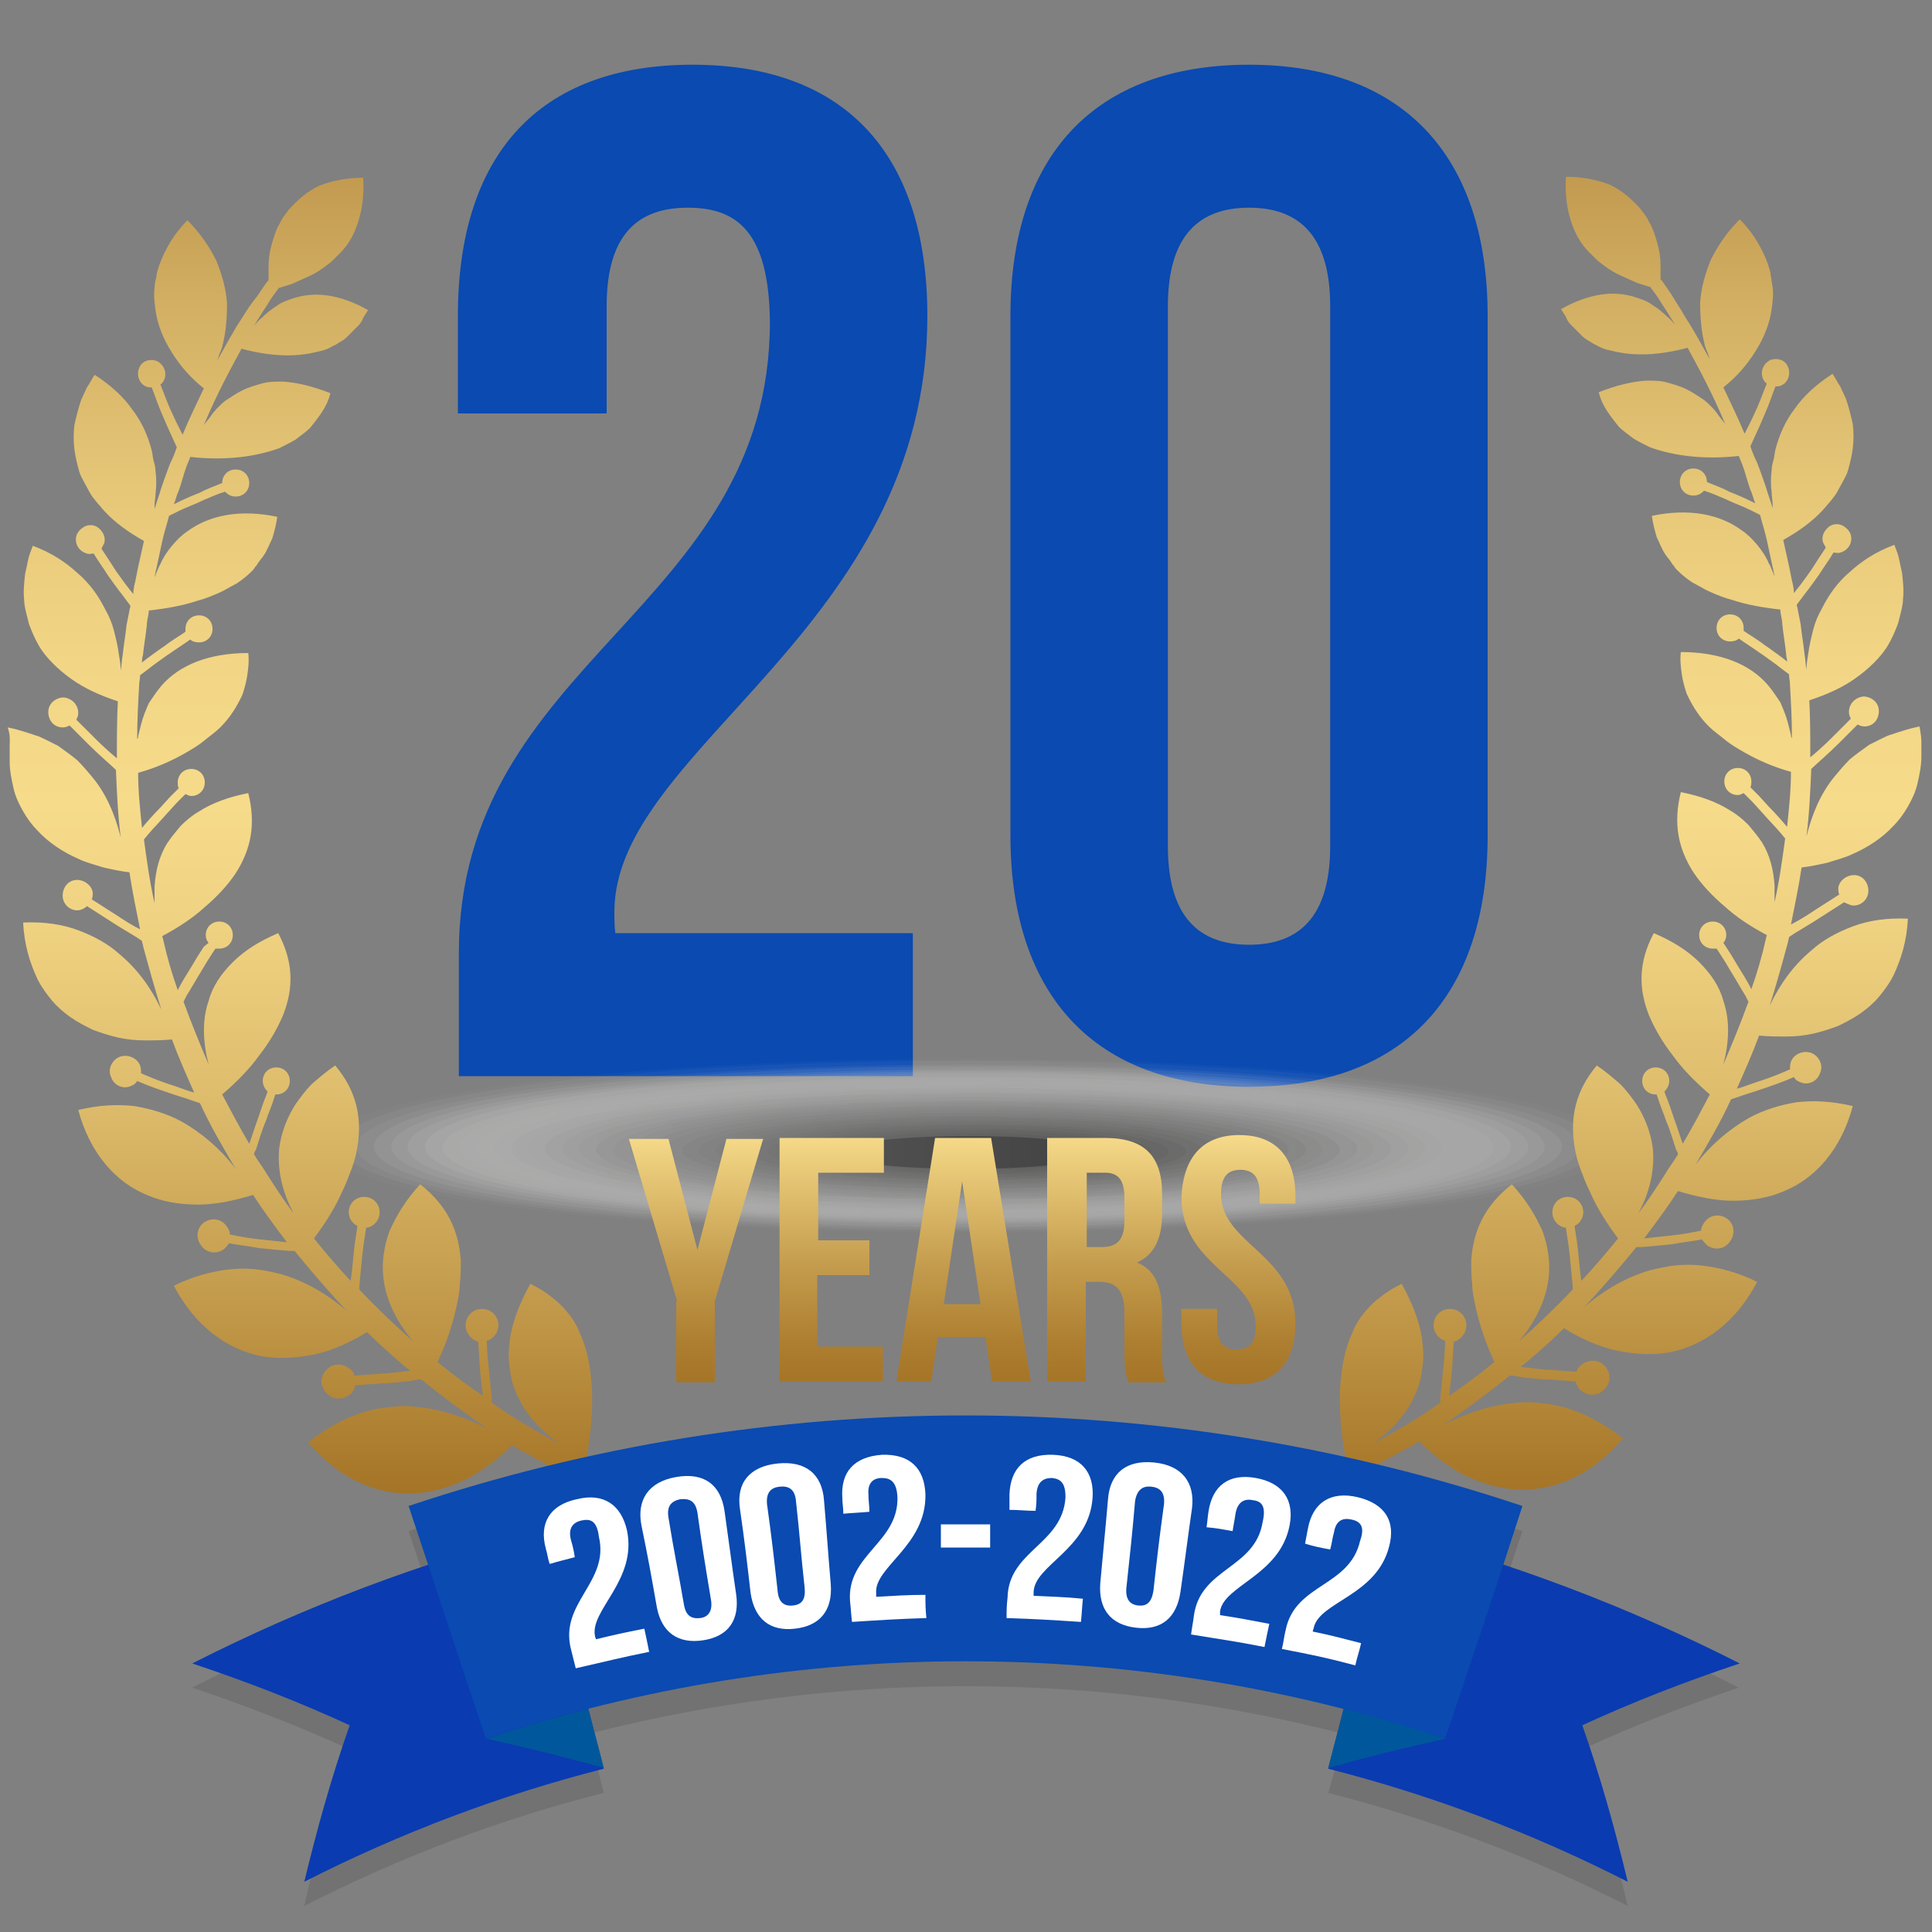 <?xml version="1.0" encoding="utf-8"?>
<!-- Generator: Adobe Illustrator 24.0.2, SVG Export Plug-In . SVG Version: 6.00 Build 0)  -->
<svg version="1.1" id="Layer_1" xmlns="http://www.w3.org/2000/svg" xmlns:xlink="http://www.w3.org/1999/xlink" x="0px" y="0px"
	 viewBox="0 0 200 200" style="enable-background:new 0 0 200 200;" xml:space="preserve">
<rect x="0" y="0" width="200" height="200" fill="#808080" stroke="none"/>
<style type="text/css">
	.st0{fill:#0A4AB1;}
	.st1{opacity:0.6;}
	.st2{opacity:0;fill:#FFFFFF;}
	.st3{opacity:3.225806e-02;fill:url(#SVGID_1_);}
	.st4{opacity:6.451613e-02;fill:url(#SVGID_2_);}
	.st5{opacity:9.677419e-02;fill:url(#SVGID_3_);}
	.st6{opacity:0.129;fill:url(#SVGID_4_);}
	.st7{opacity:0.161;fill:url(#SVGID_5_);}
	.st8{opacity:0.194;fill:url(#SVGID_6_);}
	.st9{opacity:0.226;fill:url(#SVGID_7_);}
	.st10{opacity:0.258;fill:url(#SVGID_8_);}
	.st11{opacity:0.29;fill:url(#SVGID_9_);}
	.st12{opacity:0.323;fill:url(#SVGID_10_);}
	.st13{opacity:0.355;fill:url(#SVGID_11_);}
	.st14{opacity:0.387;fill:url(#SVGID_12_);}
	.st15{opacity:0.419;fill:url(#SVGID_13_);}
	.st16{opacity:0.452;fill:url(#SVGID_14_);}
	.st17{opacity:0.484;fill:url(#SVGID_15_);}
	.st18{opacity:0.516;fill:url(#SVGID_16_);}
	.st19{opacity:0.548;fill:url(#SVGID_17_);}
	.st20{opacity:0.581;fill:url(#SVGID_18_);}
	.st21{opacity:0.613;fill:url(#SVGID_19_);}
	.st22{opacity:0.645;fill:url(#SVGID_20_);}
	.st23{opacity:0.677;fill:url(#SVGID_21_);}
	.st24{opacity:0.71;fill:url(#SVGID_22_);}
	.st25{opacity:0.742;fill:url(#SVGID_23_);}
	.st26{opacity:0.774;fill:url(#SVGID_24_);}
	.st27{opacity:0.806;fill:url(#SVGID_25_);}
	.st28{opacity:0.839;fill:url(#SVGID_26_);}
	.st29{opacity:0.871;fill:url(#SVGID_27_);}
	.st30{opacity:0.903;fill:url(#SVGID_28_);}
	.st31{opacity:0.935;fill:url(#SVGID_29_);}
	.st32{opacity:0.968;fill:url(#SVGID_30_);}
	.st33{fill:url(#SVGID_31_);}
	.st34{fill:url(#SVGID_32_);}
	.st35{fill:url(#SVGID_33_);}
	.st36{fill:url(#SVGID_34_);}
	.st37{opacity:0.16;fill:#282828;}
	.st38{fill:#0A3BB1;}
	.st39{fill:#01579B;}
	.st40{fill:#FFFFFF;}
</style>
<g>
	<path class="st0" d="M71.2,21.5c-5.2,0-8.4,2.8-8.4,10.2v11.1H47.4V32.7c0-16.6,8.3-26,24.3-26c16,0,24.3,9.5,24.3,26
		c0,32.5-32.4,44.7-32.4,61.7c0,0.7,0,1.5,0.1,2.2h30.8v14.8h-47V98.7c0-30.5,32.2-35.5,32.2-65.4C79.6,24,76.3,21.5,71.2,21.5z"/>
	<path class="st0" d="M104.6,32.7c0-16.6,8.7-26,24.7-26s24.7,9.5,24.7,26v53.8c0,16.6-8.7,26-24.7,26s-24.7-9.5-24.7-26V32.7z
		 M120.9,87.6c0,7.4,3.3,10.2,8.4,10.2s8.4-2.8,8.4-10.2V31.7c0-7.4-3.3-10.2-8.4-10.2s-8.4,2.8-8.4,10.2V87.6z"/>
</g>
<g class="st1">
	<ellipse class="st2" cx="100.2" cy="118.6" rx="68.6" ry="9.3"/>
	<linearGradient id="SVGID_1_" gradientUnits="userSpaceOnUse" x1="33.358" y1="118.622" x2="166.98" y2="118.622">
		<stop  offset="0" style="stop-color:#FAFAFA"/>
		<stop  offset="1" style="stop-color:#F9F9F9"/>
	</linearGradient>
	<ellipse class="st3" cx="100.2" cy="118.6" rx="66.8" ry="9"/>
	<linearGradient id="SVGID_2_" gradientUnits="userSpaceOnUse" x1="35.128" y1="118.643" x2="165.211" y2="118.643">
		<stop  offset="0" style="stop-color:#F4F4F4"/>
		<stop  offset="1" style="stop-color:#F2F2F2"/>
	</linearGradient>
	<ellipse class="st4" cx="100.2" cy="118.6" rx="65" ry="8.8"/>
	<linearGradient id="SVGID_3_" gradientUnits="userSpaceOnUse" x1="36.898" y1="118.664" x2="163.441" y2="118.664">
		<stop  offset="0" style="stop-color:#EFEFEF"/>
		<stop  offset="1" style="stop-color:#ECECEC"/>
	</linearGradient>
	<ellipse class="st5" cx="100.2" cy="118.7" rx="63.3" ry="8.5"/>
	<linearGradient id="SVGID_4_" gradientUnits="userSpaceOnUse" x1="38.667" y1="118.686" x2="161.672" y2="118.686">
		<stop  offset="0" style="stop-color:#E9E9E9"/>
		<stop  offset="1" style="stop-color:#E6E6E6"/>
	</linearGradient>
	<ellipse class="st6" cx="100.2" cy="118.7" rx="61.5" ry="8.3"/>
	<linearGradient id="SVGID_5_" gradientUnits="userSpaceOnUse" x1="40.437" y1="118.707" x2="159.902" y2="118.707">
		<stop  offset="0" style="stop-color:#E4E4E4"/>
		<stop  offset="1" style="stop-color:#E0E0DF"/>
	</linearGradient>
	<ellipse class="st7" cx="100.2" cy="118.7" rx="59.7" ry="8"/>
	<linearGradient id="SVGID_6_" gradientUnits="userSpaceOnUse" x1="42.206" y1="118.729" x2="158.132" y2="118.729">
		<stop  offset="0" style="stop-color:#DFDEDE"/>
		<stop  offset="1" style="stop-color:#D9D9D9"/>
	</linearGradient>
	<ellipse class="st8" cx="100.2" cy="118.7" rx="58" ry="7.8"/>
	<linearGradient id="SVGID_7_" gradientUnits="userSpaceOnUse" x1="43.976" y1="118.75" x2="156.363" y2="118.75">
		<stop  offset="0" style="stop-color:#D9D9D9"/>
		<stop  offset="1" style="stop-color:#D3D3D3"/>
	</linearGradient>
	<ellipse class="st9" cx="100.2" cy="118.7" rx="56.2" ry="7.6"/>
	<linearGradient id="SVGID_8_" gradientUnits="userSpaceOnUse" x1="45.746" y1="118.771" x2="154.593" y2="118.771">
		<stop  offset="0" style="stop-color:#D4D4D3"/>
		<stop  offset="1" style="stop-color:#CDCDCC"/>
	</linearGradient>
	<ellipse class="st10" cx="100.2" cy="118.8" rx="54.4" ry="7.3"/>
	<linearGradient id="SVGID_9_" gradientUnits="userSpaceOnUse" x1="47.515" y1="118.793" x2="152.823" y2="118.793">
		<stop  offset="0" style="stop-color:#CECECE"/>
		<stop  offset="1" style="stop-color:#C6C6C6"/>
	</linearGradient>
	<ellipse class="st11" cx="100.2" cy="118.8" rx="52.7" ry="7.1"/>
	<linearGradient id="SVGID_10_" gradientUnits="userSpaceOnUse" x1="49.285" y1="118.814" x2="151.054" y2="118.814">
		<stop  offset="0" style="stop-color:#C9C9C9"/>
		<stop  offset="1" style="stop-color:#C0C0C0"/>
	</linearGradient>
	<ellipse class="st12" cx="100.2" cy="118.8" rx="50.9" ry="6.8"/>
	<linearGradient id="SVGID_11_" gradientUnits="userSpaceOnUse" x1="51.054" y1="118.835" x2="149.284" y2="118.835">
		<stop  offset="0" style="stop-color:#C4C3C3"/>
		<stop  offset="1" style="stop-color:#BABABA"/>
	</linearGradient>
	<ellipse class="st13" cx="100.2" cy="118.8" rx="49.1" ry="6.6"/>
	<linearGradient id="SVGID_12_" gradientUnits="userSpaceOnUse" x1="52.824" y1="118.857" x2="147.515" y2="118.857">
		<stop  offset="0" style="stop-color:#BEBEBE"/>
		<stop  offset="1" style="stop-color:#B4B4B3"/>
	</linearGradient>
	<ellipse class="st14" cx="100.2" cy="118.9" rx="47.3" ry="6.3"/>
	<linearGradient id="SVGID_13_" gradientUnits="userSpaceOnUse" x1="54.594" y1="118.878" x2="145.745" y2="118.878">
		<stop  offset="0" style="stop-color:#B9B9B8"/>
		<stop  offset="1" style="stop-color:#ADADAD"/>
	</linearGradient>
	<ellipse class="st15" cx="100.2" cy="118.9" rx="45.6" ry="6.1"/>
	<linearGradient id="SVGID_14_" gradientUnits="userSpaceOnUse" x1="56.363" y1="118.9" x2="143.976" y2="118.9">
		<stop  offset="0" style="stop-color:#B3B3B3"/>
		<stop  offset="1" style="stop-color:#A7A7A7"/>
	</linearGradient>
	<ellipse class="st16" cx="100.2" cy="118.9" rx="43.8" ry="5.8"/>
	<linearGradient id="SVGID_15_" gradientUnits="userSpaceOnUse" x1="58.133" y1="118.921" x2="142.206" y2="118.921">
		<stop  offset="0" style="stop-color:#AEAEAD"/>
		<stop  offset="1" style="stop-color:#A1A1A0"/>
	</linearGradient>
	<ellipse class="st17" cx="100.2" cy="118.9" rx="42" ry="5.6"/>
	<linearGradient id="SVGID_16_" gradientUnits="userSpaceOnUse" x1="59.903" y1="118.942" x2="140.436" y2="118.942">
		<stop  offset="0" style="stop-color:#A8A8A8"/>
		<stop  offset="1" style="stop-color:#9B9A9A"/>
	</linearGradient>
	<ellipse class="st18" cx="100.2" cy="118.9" rx="40.3" ry="5.3"/>
	<linearGradient id="SVGID_17_" gradientUnits="userSpaceOnUse" x1="61.672" y1="118.964" x2="138.667" y2="118.964">
		<stop  offset="0" style="stop-color:#A3A3A3"/>
		<stop  offset="1" style="stop-color:#949494"/>
	</linearGradient>
	<ellipse class="st19" cx="100.2" cy="119" rx="38.5" ry="5.1"/>
	<linearGradient id="SVGID_18_" gradientUnits="userSpaceOnUse" x1="63.442" y1="118.985" x2="136.897" y2="118.985">
		<stop  offset="0" style="stop-color:#9E9D9D"/>
		<stop  offset="1" style="stop-color:#8E8E8D"/>
	</linearGradient>
	<ellipse class="st20" cx="100.2" cy="119" rx="36.7" ry="4.9"/>
	<linearGradient id="SVGID_19_" gradientUnits="userSpaceOnUse" x1="65.211" y1="119.007" x2="135.127" y2="119.007">
		<stop  offset="0" style="stop-color:#989898"/>
		<stop  offset="1" style="stop-color:#888887"/>
	</linearGradient>
	<ellipse class="st21" cx="100.2" cy="119" rx="35" ry="4.6"/>
	<linearGradient id="SVGID_20_" gradientUnits="userSpaceOnUse" x1="66.981" y1="119.028" x2="133.358" y2="119.028">
		<stop  offset="0" style="stop-color:#939392"/>
		<stop  offset="1" style="stop-color:#818181"/>
	</linearGradient>
	<ellipse class="st22" cx="100.2" cy="119" rx="33.2" ry="4.4"/>
	<linearGradient id="SVGID_21_" gradientUnits="userSpaceOnUse" x1="68.751" y1="119.049" x2="131.588" y2="119.049">
		<stop  offset="0" style="stop-color:#8D8D8D"/>
		<stop  offset="1" style="stop-color:#7B7B7A"/>
	</linearGradient>
	<ellipse class="st23" cx="100.2" cy="119" rx="31.4" ry="4.1"/>
	<linearGradient id="SVGID_22_" gradientUnits="userSpaceOnUse" x1="70.52" y1="119.071" x2="129.819" y2="119.071">
		<stop  offset="0" style="stop-color:#888887"/>
		<stop  offset="1" style="stop-color:#757574"/>
	</linearGradient>
	<ellipse class="st24" cx="100.2" cy="119.1" rx="29.6" ry="3.9"/>
	<linearGradient id="SVGID_23_" gradientUnits="userSpaceOnUse" x1="72.29" y1="119.092" x2="128.049" y2="119.092">
		<stop  offset="0" style="stop-color:#838282"/>
		<stop  offset="1" style="stop-color:#6F6E6E"/>
	</linearGradient>
	<ellipse class="st25" cx="100.2" cy="119.1" rx="27.9" ry="3.6"/>
	<linearGradient id="SVGID_24_" gradientUnits="userSpaceOnUse" x1="74.059" y1="119.114" x2="126.279" y2="119.114">
		<stop  offset="0" style="stop-color:#7D7D7C"/>
		<stop  offset="1" style="stop-color:#686867"/>
	</linearGradient>
	<ellipse class="st26" cx="100.2" cy="119.1" rx="26.1" ry="3.4"/>
	<linearGradient id="SVGID_25_" gradientUnits="userSpaceOnUse" x1="75.829" y1="119.135" x2="124.51" y2="119.135">
		<stop  offset="0" style="stop-color:#787877"/>
		<stop  offset="1" style="stop-color:#626261"/>
	</linearGradient>
	<ellipse class="st27" cx="100.2" cy="119.1" rx="24.3" ry="3.1"/>
	<linearGradient id="SVGID_26_" gradientUnits="userSpaceOnUse" x1="77.599" y1="119.156" x2="122.74" y2="119.156">
		<stop  offset="0" style="stop-color:#727272"/>
		<stop  offset="1" style="stop-color:#5C5C5B"/>
	</linearGradient>
	<ellipse class="st28" cx="100.2" cy="119.2" rx="22.6" ry="2.9"/>
	<linearGradient id="SVGID_27_" gradientUnits="userSpaceOnUse" x1="79.368" y1="119.178" x2="120.971" y2="119.178">
		<stop  offset="0" style="stop-color:#6D6D6C"/>
		<stop  offset="1" style="stop-color:#555554"/>
	</linearGradient>
	<ellipse class="st29" cx="100.2" cy="119.2" rx="20.8" ry="2.7"/>
	<linearGradient id="SVGID_28_" gradientUnits="userSpaceOnUse" x1="81.138" y1="119.199" x2="119.201" y2="119.199">
		<stop  offset="0" style="stop-color:#686767"/>
		<stop  offset="1" style="stop-color:#4F4F4E"/>
	</linearGradient>
	<ellipse class="st30" cx="100.2" cy="119.2" rx="19" ry="2.4"/>
	<linearGradient id="SVGID_29_" gradientUnits="userSpaceOnUse" x1="82.907" y1="119.221" x2="117.431" y2="119.221">
		<stop  offset="0" style="stop-color:#626261"/>
		<stop  offset="1" style="stop-color:#494948"/>
	</linearGradient>
	<ellipse class="st31" cx="100.2" cy="119.2" rx="17.3" ry="2.2"/>
	<linearGradient id="SVGID_30_" gradientUnits="userSpaceOnUse" x1="84.677" y1="119.242" x2="115.662" y2="119.242">
		<stop  offset="0" style="stop-color:#5D5C5C"/>
		<stop  offset="1" style="stop-color:#434242"/>
	</linearGradient>
	<path class="st32" d="M115.7,119.2c0,1.1-6.9,1.9-15.5,1.9c-8.6,0-15.5-0.9-15.5-1.9c0-1.1,6.9-1.9,15.5-1.9
		C108.7,117.3,115.7,118.2,115.7,119.2z"/>
	<linearGradient id="SVGID_31_" gradientUnits="userSpaceOnUse" x1="86.447" y1="119.263" x2="113.892" y2="119.263">
		<stop  offset="0" style="stop-color:#333333"/>
		<stop  offset="1" style="stop-color:#1A1A1A"/>
	</linearGradient>
	<path class="st33" d="M113.9,119.3c0,0.9-6.1,1.7-13.7,1.7c-7.6,0-13.7-0.7-13.7-1.7c0-0.9,6.1-1.7,13.7-1.7
		C107.7,117.6,113.9,118.3,113.9,119.3z"/>
</g>
<g>
	<linearGradient id="SVGID_32_" gradientUnits="userSpaceOnUse" x1="31.946" y1="154.598" x2="31.946" y2="18.26">
		<stop  offset="0" style="stop-color:#A57426"/>
		<stop  offset="0.142" style="stop-color:#C2994A"/>
		<stop  offset="0.304" style="stop-color:#DEBD6D"/>
		<stop  offset="0.437" style="stop-color:#F0D382"/>
		<stop  offset="0.522" style="stop-color:#F6DB8A"/>
		<stop  offset="0.63" style="stop-color:#F2D685"/>
		<stop  offset="0.762" style="stop-color:#E6C778"/>
		<stop  offset="0.904" style="stop-color:#D2AF62"/>
		<stop  offset="1" style="stop-color:#C29A50"/>
	</linearGradient>
	<path class="st34" d="M60.7,150.9c0.4-2.1,0.6-4.1,0.6-5.9c0-1.9-0.2-3.6-0.6-5.1c-0.2-0.8-0.5-1.5-0.8-2.2
		c-0.3-0.7-0.7-1.3-1.2-1.9c-0.5-0.6-1-1.1-1.7-1.6c-0.6-0.5-1.3-0.9-2.1-1.3c-1.1,2-1.8,3.8-2.1,5.6c-0.1,0.9-0.2,1.8-0.1,2.6
		c0.1,0.8,0.2,1.7,0.5,2.5c0.8,2.3,2.4,4.2,4.6,5.8c-0.6-0.3-1.3-0.7-2-1.1c-1.4-0.8-3.1-1.8-4.9-3.1l0-0.3l0-0.3
		c-0.1-0.8-0.2-1.9-0.3-2.9c-0.1-0.9-0.2-2-0.2-2.9c0.7-0.2,1.2-0.9,1.2-1.6c0-1-0.8-1.7-1.7-1.7c-1,0-1.7,0.8-1.7,1.7
		c0,0.8,0.6,1.5,1.3,1.7c0.1,0.9,0.1,2,0.2,3c0.1,0.9,0.2,1.9,0.3,2.6c-1.5-1-3.1-2.2-4.7-3.5c0.4-0.9,0.8-1.8,1.1-2.7
		c0.3-0.9,0.6-1.9,0.8-2.8c0.2-0.9,0.4-1.8,0.4-2.6c0.1-0.8,0.1-1.7,0.1-2.4c-0.2-3.1-1.4-5.7-4.2-7.9c-1.5,1.6-2.5,3.3-3.2,4.9
		c-0.3,0.8-0.5,1.7-0.6,2.5c-0.1,0.8-0.1,1.6,0,2.4c0.3,2.3,1.4,4.5,3.1,6.5c0,0-0.1-0.1-0.1-0.1c-1.8-1.6-3.7-3.4-5.5-5.3l0-0.4
		c0.1-0.9,0.2-2.2,0.3-3.1c0.1-1.1,0.3-2.1,0.4-2.9c0.8-0.1,1.4-0.8,1.4-1.6c0-0.9-0.7-1.6-1.6-1.6c-0.9,0-1.6,0.7-1.6,1.6
		c0,0.6,0.4,1.2,0.9,1.4c-0.1,0.8-0.3,1.8-0.4,3c-0.1,1.1-0.2,2-0.3,2.7c-1.3-1.4-2.6-2.9-3.8-4.4c1.2-1.6,2.2-3.2,2.9-4.8
		c0.4-0.8,0.7-1.6,1-2.4c0.3-0.8,0.5-1.6,0.6-2.3c0.5-3-0.1-5.8-2.3-8.4c-0.9,0.6-1.7,1.3-2.4,1.9c-0.7,0.7-1.2,1.4-1.7,2.1
		c-0.9,1.4-1.5,3-1.7,4.6c-0.2,2.2,0.3,4.5,1.5,6.7c-1-1.3-1.9-2.7-2.8-4.1c-0.4-0.7-0.9-1.3-1.3-2c0-0.2,0.1-0.3,0.2-0.5
		c0.3-0.9,0.6-2,1-2.9c0.3-0.9,0.7-1.8,0.9-2.5l0.1-0.3c0,0,0,0,0.1,0c0.8,0,1.4-0.6,1.4-1.4s-0.6-1.4-1.4-1.4
		c-0.8,0-1.4,0.6-1.4,1.4c0,0.4,0.2,0.8,0.5,1.1l-0.1,0.3c-0.3,0.7-0.6,1.6-0.9,2.5c-0.3,0.8-0.6,1.8-0.9,2.6
		c-1-1.7-1.9-3.4-2.8-5.1c1.5-1.3,2.8-2.6,3.8-4c1.1-1.4,1.9-2.8,2.5-4.2c1.1-2.8,1.1-5.5-0.5-8.5c-1.9,0.8-3.5,1.8-4.7,3
		c-1.2,1.2-2.1,2.5-2.5,4c-0.7,2-0.6,4.3,0,6.6c-0.9-2.1-1.8-4.3-2.6-6.5c0.1-0.2,0.2-0.4,0.3-0.6c0.5-0.8,1-1.7,1.5-2.5
		c0.4-0.7,0.9-1.5,1.3-2.1l0.2-0.3c0.1,0,0.2,0,0.4,0c0.8,0,1.4-0.6,1.4-1.4s-0.6-1.4-1.4-1.4c-0.8,0-1.4,0.6-1.4,1.4
		c0,0.3,0.1,0.6,0.3,0.8L21.1,98c-0.4,0.6-0.9,1.4-1.3,2.1c-0.5,0.8-1,1.6-1.4,2.4c-0.6-1.7-1.1-3.4-1.5-5.2c0-0.1-0.1-0.3-0.1-0.4
		c1.7-0.9,3.2-1.9,4.4-3c1.3-1.1,2.4-2.3,3.2-3.5c1.6-2.5,2.1-5.1,1.3-8.3c-2,0.4-3.7,1-5.1,1.9c-0.7,0.4-1.3,0.9-1.9,1.5
		c-0.5,0.6-1,1.2-1.4,1.8c-0.8,1.3-1.2,2.8-1.3,4.5c0,0.6,0,1.1,0,1.7c-0.5-2.2-0.8-4.4-1.1-6.6l0.5-0.6c0.5-0.6,1.3-1.4,1.9-2.1
		l1-1.1c0.3-0.3,0.6-0.6,0.8-0.8l0.1-0.1c0.2,0.1,0.4,0.2,0.6,0.2c0.8,0,1.4-0.6,1.4-1.4s-0.6-1.4-1.4-1.4c-0.8,0-1.4,0.6-1.4,1.4
		c0,0.2,0,0.4,0.1,0.6l-0.1,0.1c-0.2,0.2-0.5,0.5-0.8,0.8l-1,1.1c-0.7,0.7-1.4,1.5-1.9,2.1c-0.2-1.9-0.4-3.8-0.4-5.7
		c1.8-0.5,3.4-1.2,4.8-2c0.7-0.4,1.4-0.8,2-1.3c0.6-0.5,1.2-0.9,1.7-1.4c1-1,1.7-2.1,2.3-3.4c0.2-0.6,0.4-1.3,0.5-2
		c0.1-0.7,0.2-1.5,0.1-2.3c-4,0-7.1,1.2-9,3.4c-0.5,0.6-0.9,1.2-1.3,1.8c-0.3,0.7-0.6,1.4-0.8,2.2c-0.1,0.4-0.2,0.8-0.3,1.2
		c0,0.1,0,0.2-0.1,0.3c0-1.9,0.1-3.7,0.2-5.5c0-0.4,0.1-0.7,0.1-1.1l0.8-0.6c0.5-0.4,1.2-0.9,1.9-1.4l0.3-0.2c0.7-0.5,1.5-1,2.2-1.5
		c0.2,0.2,0.5,0.3,0.9,0.3c0.8,0,1.4-0.6,1.4-1.4c0-0.8-0.6-1.4-1.4-1.4c-0.8,0-1.4,0.6-1.4,1.4c0,0.1,0,0.2,0,0.3
		c-0.4,0.3-1.3,0.8-2.2,1.5l-0.3,0.2c-0.7,0.5-1.4,1-1.9,1.4l-0.1,0.1c0-0.3,0-0.5,0.1-0.8c0.1-1,0.3-2.1,0.4-3.1
		c0-0.5,0.2-1,0.2-1.5c0,0,0,0,0,0c1.8-0.2,3.5-0.5,5-1c0.8-0.2,1.5-0.5,2.2-0.8c0.7-0.3,1.3-0.7,1.9-1c0.6-0.4,1.1-0.8,1.6-1.3
		c0.1-0.1,0.2-0.2,0.3-0.4c0.1-0.1,0.2-0.2,0.3-0.4c0.2-0.3,0.4-0.5,0.6-0.8c0.4-0.6,0.6-1.2,0.9-1.8c0.2-0.7,0.4-1.4,0.5-2.2
		c-3.8-0.8-7-0.2-9.3,1.5c-0.6,0.4-1.1,0.9-1.6,1.5c-0.5,0.6-0.9,1.2-1.2,1.9c-0.2,0.3-0.3,0.7-0.5,1.1c0,0.1,0,0.1-0.1,0.2
		c0.1-0.3,0.1-0.6,0.2-0.9c0.2-0.9,0.4-1.9,0.6-2.8c0.2-0.9,0.5-1.8,0.7-2.6l1-0.5c0.8-0.4,1.7-0.7,2.5-1.1c0.7-0.3,1.6-0.7,2.3-0.9
		c0.3,0.3,0.6,0.5,1.1,0.5c0.8,0,1.4-0.6,1.4-1.4c0-0.8-0.6-1.4-1.4-1.4c-0.8,0-1.4,0.6-1.4,1.4c0,0,0,0,0,0c-0.7,0.3-1.6,0.6-2.3,1
		c-0.8,0.3-1.7,0.7-2.5,1.1l-0.2,0.1c0.2-0.5,0.3-1,0.5-1.4c0.3-0.8,0.5-1.7,0.8-2.5c0.1-0.3,0.3-0.7,0.4-1c3.6,0.4,6.7,0,9.2-0.9
		c0.6-0.3,1.2-0.6,1.7-0.9c0.5-0.4,1.1-0.8,1.5-1.2c0.4-0.5,0.8-1,1.2-1.6c0.4-0.6,0.7-1.2,0.9-2c-1.8-0.7-3.4-1.1-4.9-1.2
		c-0.8,0-1.5,0-2.2,0.2c-0.7,0.2-1.4,0.4-2,0.7c-0.6,0.3-1.2,0.7-1.8,1.1c-0.6,0.5-1.1,1-1.5,1.6c-0.2,0.3-0.5,0.6-0.7,0.9
		c1.3-3.1,2.7-5.7,3.9-7.9c3,0.8,5.6,0.9,7.9,0.3c0.6-0.1,1.1-0.3,1.6-0.6c0.3-0.1,0.5-0.3,0.7-0.4c0.2-0.1,0.5-0.3,0.7-0.5
		c0.4-0.4,0.8-0.8,1.2-1.2c0.2-0.2,0.4-0.5,0.5-0.8c0.2-0.3,0.3-0.5,0.5-0.8c-1.4-0.8-2.8-1.3-4.1-1.5c-1.3-0.2-2.5-0.1-3.7,0.3
		c-0.6,0.2-1.2,0.4-1.7,0.8c-0.5,0.3-1,0.7-1.5,1.2c-0.3,0.2-0.5,0.5-0.8,0.8c0.5-0.8,1-1.6,1.4-2.2c0.4-0.7,0.8-1.2,1.1-1.6
		c0,0,0-0.1,0.1-0.1c0.4-0.1,0.9-0.3,1.3-0.4c0.7-0.3,1.3-0.6,2-0.9c0.6-0.3,1.2-0.7,1.7-1.1c0.3-0.2,0.5-0.4,0.7-0.6
		c0.1-0.1,0.2-0.2,0.3-0.3c0.1-0.1,0.2-0.2,0.3-0.3c0.9-0.9,1.5-2,1.9-3.3c0.4-1.3,0.6-2.7,0.5-4.5c-1.7,0-3.2,0.3-4.5,0.8
		c-1.3,0.6-2.3,1.5-3.2,2.5c-0.1,0.1-0.2,0.3-0.3,0.4c-0.1,0.1-0.2,0.3-0.3,0.4c-0.2,0.3-0.3,0.6-0.5,0.9c-0.3,0.6-0.5,1.3-0.7,2
		c-0.2,0.7-0.3,1.5-0.3,2.2c0,0.4,0,0.9,0,1.4c0,0,0,0.1-0.1,0.1c-0.3,0.4-0.7,1-1.1,1.6C26,31.4,25.5,32.2,25,33
		c-0.8,1.2-1.6,2.7-2.5,4.3c0-0.1,0.1-0.2,0.1-0.3c0.1-0.4,0.3-0.7,0.4-1.1c0.4-1.5,0.5-3,0.5-4.5c-0.1-1.5-0.5-2.9-1.1-4.4
		c-0.7-1.4-1.6-2.8-3-4.2c-1.4,1.4-2.3,3-2.9,4.6c-0.1,0.4-0.3,0.8-0.3,1.2C16.1,29,16,29.4,16,29.8c-0.1,0.8,0,1.6,0.1,2.3
		c0.2,1.5,0.8,3,1.7,4.4c0.8,1.3,1.9,2.6,3.3,3.7c-0.7,1.5-1.5,3.1-2.2,4.8l-0.7-1.4l-0.6-1.3c-0.4-0.9-0.7-1.8-1-2.5
		c0.2-0.1,0.3-0.3,0.4-0.5c0.3-0.7,0-1.5-0.7-1.9c-0.7-0.3-1.6-0.1-1.9,0.7c-0.3,0.7,0,1.6,0.7,1.9c0.2,0.1,0.4,0.1,0.6,0.1
		c0.3,0.7,0.6,1.7,1,2.6l0.6,1.4l1,2.2c-0.2,0.6-0.4,1.1-0.7,1.7c-0.3,0.8-0.6,1.6-0.9,2.5c-0.2,0.7-0.5,1.5-0.7,2.2
		c0-0.1,0-0.3,0-0.4c0-0.4,0.1-0.8,0.1-1.2c0.1-0.8,0.1-1.6,0-2.3c0-0.4-0.1-0.8-0.2-1.1c-0.1-0.4-0.1-0.7-0.2-1.1
		c-0.4-1.5-1-2.9-2-4.2c-0.9-1.3-2.2-2.5-3.9-3.6c-0.3,0.4-0.5,0.9-0.8,1.3c-0.2,0.4-0.4,0.9-0.6,1.3c-0.3,0.9-0.5,1.7-0.7,2.6
		c-0.1,0.8-0.1,1.7,0,2.5c0.1,0.8,0.3,1.6,0.5,2.3c0.1,0.4,0.3,0.7,0.5,1.1c0.2,0.4,0.4,0.7,0.6,1.1c0.4,0.7,1,1.3,1.5,1.9
		c1.1,1.2,2.5,2.2,4.1,3.1c-0.2,0.9-0.4,1.8-0.6,2.7c-0.1,0.5-0.2,1-0.3,1.5c-0.1,0.4-0.2,0.8-0.2,1.3l-0.4-0.5
		c-0.4-0.5-0.9-1.2-1.4-1.9c-0.5-0.8-1.1-1.7-1.5-2.3c0.1-0.2,0.2-0.4,0.3-0.6c0.1-0.4,0-0.8-0.2-1.1c-0.2-0.3-0.5-0.6-0.9-0.7
		c-0.4-0.1-0.8,0-1.1,0.2c-0.3,0.2-0.6,0.5-0.7,0.9c-0.2,0.8,0.3,1.6,1.1,1.8c0.2,0.1,0.5,0,0.7,0c0.4,0.7,1,1.5,1.5,2.3
		c0.5,0.7,1,1.4,1.4,1.9l0.9,1.2c0,0.2-0.1,0.3-0.1,0.5c-0.1,0.5-0.2,1-0.3,1.5c-0.1,1-0.3,2.1-0.4,3.1c-0.1,0.5-0.1,1.1-0.2,1.6
		c0,0,0,0.1,0,0.1c0-0.6-0.1-1.2-0.2-1.8c-0.1-0.8-0.3-1.6-0.5-2.4c-0.2-0.8-0.5-1.5-0.9-2.2c-0.7-1.4-1.6-2.7-2.9-3.8
		c-1.2-1.1-2.7-2.1-4.6-2.8c-0.2,0.5-0.4,1-0.5,1.5c-0.1,0.5-0.2,1-0.3,1.4c-0.1,0.9-0.2,1.9-0.1,2.7c0,0.4,0.1,0.9,0.2,1.3
		c0.1,0.4,0.2,0.8,0.3,1.2c0.3,0.8,0.6,1.5,1,2.2c0.4,0.7,0.9,1.3,1.5,1.9c0.6,0.6,1.2,1.1,1.9,1.6c1.4,1,3,1.7,4.8,2.3
		c-0.1,1.9-0.1,3.9-0.1,5.9c-0.6-0.5-1.4-1.2-2.2-2c-0.7-0.7-1.4-1.4-2-2c0.1-0.2,0.2-0.4,0.2-0.7c0-0.8-0.6-1.5-1.5-1.6
		c-0.8,0-1.6,0.6-1.6,1.5c0,0.9,0.6,1.6,1.5,1.6c0.3,0,0.5-0.1,0.7-0.2c0.6,0.6,1.3,1.3,2,2c1.1,1.1,2.3,2.1,2.8,2.6
		c0.1,2.3,0.2,4.7,0.5,7c-0.6-2.4-1.5-4.5-2.9-6.2c-0.5-0.6-1-1.2-1.6-1.8c-0.6-0.5-1.3-1-2-1.5c-0.4-0.2-0.8-0.4-1.2-0.6
		c-0.4-0.2-0.8-0.4-1.2-0.5c-0.9-0.3-1.8-0.6-2.8-0.8C1.1,76.2,1,76.7,1,77.3c0,0.5,0,1,0,1.5c0,1,0.2,1.9,0.4,2.8
		c0.2,0.9,0.6,1.7,1,2.4c0.4,0.7,0.9,1.4,1.5,2c1.1,1.2,2.6,2.2,4.2,2.9c0.8,0.4,1.7,0.6,2.6,0.9c0.9,0.2,1.8,0.4,2.7,0.5
		c0.3,2,0.7,3.9,1.1,5.9c-0.8-0.4-1.6-0.9-2.5-1.5c-0.8-0.5-1.7-1.1-2.5-1.6c0.1-0.2,0.1-0.5,0.1-0.7c-0.1-0.8-1-1.4-1.8-1.3
		c-0.9,0.1-1.4,1-1.3,1.8c0.1,0.9,1,1.5,1.8,1.3C8.6,94.1,8.8,94,9,93.8c0.8,0.5,1.7,1.1,2.5,1.6c0.9,0.6,1.8,1.1,2.6,1.6l0.6,0.4
		c0,0.2,0.1,0.3,0.1,0.5c0.6,2.2,1.2,4.4,1.9,6.6c-1.1-2.3-2.5-4.2-4.3-5.7c-1.2-1.1-2.7-1.9-4.3-2.5c-1.6-0.6-3.5-0.9-5.7-0.8
		c0.1,2.3,0.7,4.2,1.5,5.9c0.4,0.8,1,1.6,1.5,2.2c0.6,0.7,1.2,1.2,1.9,1.7c0.7,0.5,1.5,0.9,2.3,1.3c0.8,0.3,1.7,0.6,2.6,0.8
		c0.9,0.2,1.8,0.3,2.8,0.3c0.9,0,1.9,0,2.8-0.1c0.7,1.9,1.5,3.7,2.3,5.5c-0.8-0.2-1.7-0.6-2.7-0.9c-0.9-0.3-1.9-0.7-2.8-1.1
		c0-0.3,0-0.5-0.1-0.8c-0.3-0.8-1.3-1.2-2.1-0.9c-0.8,0.3-1.3,1.3-0.9,2.1c0.3,0.9,1.3,1.3,2.1,0.9c0.3-0.1,0.5-0.3,0.6-0.5
		c0.9,0.4,2,0.8,2.9,1.1c1.1,0.4,2.2,0.7,3,1l0.6,0.2c1.1,2.4,2.4,4.6,3.7,6.8c-1.6-2.1-3.5-3.7-5.6-4.9c-1.5-0.8-3.1-1.3-4.9-1.6
		c-1.8-0.2-3.7-0.1-5.8,0.4c1.2,4.5,3.9,7.5,7.1,8.8c1.6,0.7,3.4,1,5.3,1c1.8,0,3.7-0.4,5.7-1c1.1,1.7,2.3,3.3,3.5,4.9
		c-1-0.1-1.9-0.2-2.8-0.3c-1-0.1-2.1-0.3-3.1-0.5c0-0.3-0.1-0.5-0.3-0.8c-0.5-0.8-1.5-1-2.3-0.5c-0.8,0.5-1,1.6-0.4,2.4
		c0.5,0.8,1.6,1,2.4,0.4c0.2-0.2,0.4-0.4,0.5-0.6c1,0.2,2.1,0.3,3.1,0.5c0.9,0.1,2,0.2,3.2,0.3l0.5,0c1.8,2.2,3.6,4.3,5.4,6.2
		c-2.1-1.8-4.4-3.1-6.8-3.8c-0.8-0.2-1.7-0.4-2.6-0.5c-0.9-0.1-1.8-0.1-2.7,0c-1.8,0.2-3.8,0.7-5.8,1.7c2.2,4.2,5.5,6.6,9.1,7.3
		c1.8,0.3,3.6,0.2,5.5-0.2c1.8-0.4,3.6-1.2,5.4-2.3c0.9,0.9,1.9,1.8,2.8,2.6c0.6,0.5,1.1,1,1.7,1.4c-0.8,0.1-1.8,0.2-2.7,0.3l-0.2,0
		c-0.5,0-1,0.1-1.5,0.1l-1.4,0.1c-0.1-0.3-0.2-0.5-0.5-0.7c-0.7-0.6-1.8-0.6-2.4,0.1c-0.7,0.7-0.7,1.8,0.1,2.5
		c0.7,0.7,1.8,0.6,2.5-0.1c0.2-0.2,0.3-0.5,0.4-0.8l1.4-0.1c0.5,0,1-0.1,1.5-0.1l0.3,0c1.2-0.1,2.4-0.2,3.3-0.4l0.3,0
		c2.5,2,4.8,3.7,6.9,5.1c-2.6-1.3-5.1-2.1-7.8-2.3c-0.9-0.1-1.8,0-2.7,0.1c-0.9,0.1-1.8,0.3-2.7,0.6c-1.8,0.6-3.6,1.6-5.4,3
		c3.2,3.8,7,5.4,10.7,5.3c0.9,0,1.9-0.2,2.8-0.4c0.9-0.2,1.8-0.6,2.7-1c0.9-0.4,1.7-1,2.6-1.6c0.8-0.6,1.6-1.3,2.3-2
		c0.5,0.3,1,0.6,1.4,0.8c1.8,1,3.2,1.8,4.1,2.2c1,0.5,1.5,0.8,1.5,0.8l2.7-1.5C62.9,152,61.7,151.4,60.7,150.9z"/>
	
		<linearGradient id="SVGID_33_" gradientUnits="userSpaceOnUse" x1="31.946" y1="154.598" x2="31.946" y2="18.26" gradientTransform="matrix(-1 0 0 1 200 0)">
		<stop  offset="0" style="stop-color:#A57426"/>
		<stop  offset="0.142" style="stop-color:#C2994A"/>
		<stop  offset="0.304" style="stop-color:#DEBD6D"/>
		<stop  offset="0.437" style="stop-color:#F0D382"/>
		<stop  offset="0.522" style="stop-color:#F6DB8A"/>
		<stop  offset="0.63" style="stop-color:#F2D685"/>
		<stop  offset="0.762" style="stop-color:#E6C778"/>
		<stop  offset="0.904" style="stop-color:#D2AF62"/>
		<stop  offset="1" style="stop-color:#C29A50"/>
	</linearGradient>
	<path class="st35" d="M139.3,150.9c-0.4-2.1-0.6-4.1-0.6-5.9c0-1.9,0.2-3.6,0.6-5.1c0.2-0.8,0.5-1.5,0.8-2.2
		c0.3-0.7,0.7-1.3,1.2-1.9c0.5-0.6,1-1.1,1.7-1.6c0.6-0.5,1.3-0.9,2.1-1.3c1.1,2,1.8,3.8,2.1,5.6c0.1,0.9,0.2,1.8,0.1,2.6
		c-0.1,0.8-0.2,1.7-0.5,2.5c-0.8,2.3-2.4,4.2-4.6,5.8c0.6-0.3,1.3-0.7,2-1.1c1.4-0.8,3.1-1.8,4.9-3.1l0-0.3l0-0.3
		c0.1-0.8,0.2-1.9,0.3-2.9c0.1-0.9,0.2-2,0.2-2.9c-0.7-0.2-1.2-0.9-1.2-1.6c0-1,0.8-1.7,1.7-1.7c1,0,1.7,0.8,1.7,1.7
		c0,0.8-0.6,1.5-1.3,1.7c-0.1,0.9-0.1,2-0.2,3c-0.1,0.9-0.2,1.9-0.3,2.6c1.5-1,3.1-2.2,4.7-3.5c-0.4-0.9-0.8-1.8-1.1-2.7
		c-0.3-0.9-0.6-1.9-0.8-2.8c-0.2-0.9-0.4-1.8-0.4-2.6c-0.1-0.8-0.1-1.7-0.1-2.4c0.2-3.1,1.4-5.7,4.2-7.9c1.5,1.6,2.5,3.3,3.2,4.9
		c0.3,0.8,0.5,1.7,0.6,2.5c0.1,0.8,0.1,1.6,0,2.4c-0.3,2.3-1.4,4.5-3.1,6.5c0,0,0.1-0.1,0.1-0.1c1.8-1.6,3.7-3.4,5.5-5.3l0-0.4
		c-0.1-0.9-0.2-2.2-0.3-3.1c-0.1-1.1-0.3-2.1-0.4-2.9c-0.8-0.1-1.4-0.8-1.4-1.6c0-0.9,0.7-1.6,1.6-1.6s1.6,0.7,1.6,1.6
		c0,0.6-0.4,1.2-0.9,1.4c0.1,0.8,0.3,1.8,0.4,3c0.1,1.1,0.2,2,0.3,2.7c1.3-1.4,2.6-2.9,3.8-4.4c-1.2-1.6-2.2-3.2-2.9-4.8
		c-0.4-0.8-0.7-1.6-1-2.4c-0.3-0.8-0.5-1.6-0.6-2.3c-0.5-3,0.1-5.8,2.3-8.4c0.9,0.6,1.7,1.3,2.4,1.9c0.7,0.7,1.2,1.4,1.7,2.1
		c0.9,1.4,1.5,3,1.7,4.6c0.2,2.2-0.3,4.5-1.5,6.7c1-1.3,1.9-2.7,2.8-4.1c0.4-0.7,0.9-1.3,1.3-2c0-0.2-0.1-0.3-0.2-0.5
		c-0.3-0.9-0.6-2-1-2.9c-0.3-0.9-0.7-1.8-0.9-2.5l-0.1-0.3c0,0,0,0-0.1,0c-0.8,0-1.4-0.6-1.4-1.4s0.6-1.4,1.4-1.4
		c0.8,0,1.4,0.6,1.4,1.4c0,0.4-0.2,0.8-0.5,1.1l0.1,0.3c0.3,0.7,0.6,1.6,0.9,2.5c0.3,0.8,0.6,1.8,0.9,2.6c1-1.7,1.9-3.4,2.8-5.1
		c-1.5-1.3-2.8-2.6-3.8-4c-1.1-1.4-1.9-2.8-2.5-4.2c-1.1-2.8-1.1-5.5,0.5-8.5c1.9,0.8,3.5,1.8,4.7,3c1.2,1.2,2.1,2.5,2.5,4
		c0.7,2,0.6,4.3,0,6.6c0.9-2.1,1.8-4.3,2.6-6.5c-0.1-0.2-0.2-0.4-0.3-0.6c-0.5-0.8-1-1.7-1.5-2.5c-0.4-0.7-0.9-1.5-1.3-2.1l-0.2-0.3
		c-0.1,0-0.2,0-0.4,0c-0.8,0-1.4-0.6-1.4-1.4s0.6-1.4,1.4-1.4c0.8,0,1.4,0.6,1.4,1.4c0,0.3-0.1,0.6-0.3,0.8l0.2,0.3
		c0.4,0.6,0.9,1.4,1.3,2.1c0.5,0.8,1,1.6,1.4,2.4c0.6-1.7,1.1-3.4,1.5-5.2c0-0.1,0.1-0.3,0.1-0.4c-1.7-0.9-3.2-1.9-4.4-3
		c-1.3-1.1-2.4-2.3-3.2-3.5c-1.6-2.5-2.1-5.1-1.3-8.3c2,0.4,3.7,1,5.1,1.9c0.7,0.4,1.3,0.9,1.9,1.5c0.5,0.6,1,1.2,1.4,1.8
		c0.8,1.3,1.2,2.8,1.3,4.5c0,0.6,0,1.1,0,1.7c0.5-2.2,0.8-4.4,1.1-6.6l-0.5-0.6c-0.5-0.6-1.3-1.4-1.9-2.1l-1-1.1
		c-0.3-0.3-0.6-0.6-0.8-0.8l-0.1-0.1c-0.2,0.1-0.4,0.2-0.6,0.2c-0.8,0-1.4-0.6-1.4-1.4s0.6-1.4,1.4-1.4c0.8,0,1.4,0.6,1.4,1.4
		c0,0.2,0,0.4-0.1,0.6l0.1,0.1c0.2,0.2,0.5,0.5,0.8,0.8l1,1.1c0.7,0.7,1.4,1.5,1.9,2.1c0.2-1.9,0.4-3.8,0.4-5.7
		c-1.8-0.5-3.4-1.2-4.8-2c-0.7-0.4-1.4-0.8-2-1.3c-0.6-0.5-1.2-0.9-1.7-1.4c-1-1-1.7-2.1-2.3-3.4c-0.2-0.6-0.4-1.3-0.5-2
		c-0.1-0.7-0.2-1.5-0.1-2.3c4,0,7.1,1.2,9,3.4c0.5,0.6,0.9,1.2,1.3,1.8c0.3,0.7,0.6,1.4,0.8,2.2c0.1,0.4,0.2,0.8,0.3,1.2
		c0,0.1,0,0.2,0.1,0.3c0-1.9-0.1-3.7-0.2-5.5c0-0.4-0.1-0.7-0.1-1.1l-0.8-0.6c-0.5-0.4-1.2-0.9-1.9-1.4l-0.3-0.2
		c-0.7-0.5-1.5-1-2.2-1.5c-0.2,0.2-0.5,0.3-0.9,0.3c-0.8,0-1.4-0.6-1.4-1.4c0-0.8,0.6-1.4,1.4-1.4c0.8,0,1.4,0.6,1.4,1.4
		c0,0.1,0,0.2,0,0.3c0.4,0.3,1.3,0.8,2.2,1.5l0.3,0.2c0.7,0.5,1.4,1,1.9,1.4l0.1,0.1c0-0.3-0.1-0.5-0.1-0.8c-0.1-1-0.3-2.1-0.4-3.1
		c0-0.5-0.2-1-0.2-1.5c0,0,0,0,0,0c-1.8-0.2-3.5-0.5-5-1c-0.8-0.2-1.5-0.5-2.2-0.8c-0.7-0.3-1.3-0.7-1.9-1c-0.6-0.4-1.1-0.8-1.6-1.3
		c-0.1-0.1-0.2-0.2-0.3-0.4c-0.1-0.1-0.2-0.2-0.3-0.4c-0.2-0.3-0.4-0.5-0.6-0.8c-0.4-0.6-0.6-1.2-0.9-1.8c-0.2-0.7-0.4-1.4-0.5-2.2
		c3.8-0.8,7-0.2,9.3,1.5c0.6,0.4,1.1,0.9,1.6,1.5c0.5,0.6,0.9,1.2,1.2,1.9c0.2,0.3,0.3,0.7,0.5,1.1c0,0.1,0,0.1,0.1,0.2
		c-0.1-0.3-0.1-0.6-0.2-0.9c-0.2-0.9-0.4-1.9-0.6-2.8c-0.2-0.9-0.5-1.8-0.7-2.6l-1-0.5c-0.8-0.4-1.7-0.7-2.5-1.1
		c-0.7-0.3-1.6-0.7-2.3-0.9c-0.3,0.3-0.6,0.5-1.1,0.5c-0.8,0-1.4-0.6-1.4-1.4c0-0.8,0.6-1.4,1.4-1.4c0.8,0,1.4,0.6,1.4,1.4
		c0,0,0,0,0,0c0.7,0.3,1.6,0.6,2.3,1c0.8,0.3,1.7,0.7,2.5,1.1l0.2,0.1c-0.2-0.5-0.3-1-0.5-1.4c-0.3-0.8-0.5-1.7-0.8-2.5
		c-0.1-0.3-0.3-0.7-0.4-1c-3.6,0.4-6.7,0-9.2-0.9c-0.6-0.3-1.2-0.6-1.7-0.9c-0.5-0.4-1.1-0.8-1.5-1.2c-0.4-0.5-0.8-1-1.2-1.6
		c-0.4-0.6-0.7-1.2-0.9-2c1.8-0.7,3.4-1.1,4.9-1.2c0.8,0,1.5,0,2.2,0.2c0.7,0.2,1.4,0.4,2,0.7c0.6,0.3,1.2,0.7,1.8,1.1
		c0.6,0.5,1.1,1,1.5,1.6c0.2,0.3,0.5,0.6,0.7,0.9c-1.3-3.1-2.7-5.7-3.9-7.9c-3,0.8-5.6,0.9-7.9,0.3c-0.6-0.1-1.1-0.3-1.6-0.6
		c-0.3-0.1-0.5-0.3-0.7-0.4c-0.2-0.1-0.5-0.3-0.7-0.5c-0.4-0.4-0.8-0.8-1.2-1.2c-0.2-0.2-0.4-0.5-0.5-0.8c-0.2-0.3-0.3-0.5-0.5-0.8
		c1.4-0.8,2.8-1.3,4.1-1.5c1.3-0.2,2.5-0.1,3.7,0.3c0.6,0.2,1.2,0.4,1.7,0.8c0.5,0.3,1,0.7,1.5,1.2c0.3,0.2,0.5,0.5,0.8,0.8
		c-0.5-0.8-1-1.6-1.4-2.2c-0.4-0.7-0.8-1.2-1.1-1.6c0,0,0-0.1-0.1-0.1c-0.4-0.1-0.9-0.3-1.3-0.4c-0.7-0.3-1.3-0.6-2-0.9
		c-0.6-0.3-1.2-0.7-1.7-1.1c-0.3-0.2-0.5-0.4-0.7-0.6c-0.1-0.1-0.2-0.2-0.3-0.3c-0.1-0.1-0.2-0.2-0.3-0.3c-0.9-0.9-1.5-2-1.9-3.3
		c-0.4-1.3-0.6-2.7-0.5-4.5c1.7,0,3.2,0.3,4.5,0.8c1.3,0.6,2.3,1.5,3.2,2.5c0.1,0.1,0.2,0.3,0.3,0.4c0.1,0.1,0.2,0.3,0.3,0.4
		c0.2,0.3,0.3,0.6,0.5,0.9c0.3,0.6,0.5,1.3,0.7,2c0.2,0.7,0.3,1.5,0.3,2.2c0,0.4,0,0.9,0,1.4c0,0,0,0.1,0.1,0.1
		c0.3,0.4,0.7,1,1.1,1.6c0.4,0.7,0.9,1.4,1.4,2.3c0.8,1.2,1.6,2.7,2.5,4.3c0-0.1-0.1-0.2-0.1-0.3c-0.1-0.4-0.3-0.7-0.4-1.1
		c-0.4-1.5-0.5-3-0.5-4.5c0.1-1.5,0.5-2.9,1.1-4.4c0.7-1.4,1.6-2.8,3-4.2c1.4,1.4,2.3,3,2.9,4.6c0.1,0.4,0.3,0.8,0.3,1.2
		c0.1,0.4,0.1,0.8,0.2,1.2c0.1,0.8,0,1.6-0.1,2.3c-0.2,1.5-0.8,3-1.7,4.4c-0.8,1.3-1.9,2.6-3.3,3.7c0.7,1.5,1.5,3.1,2.2,4.8l0.7-1.4
		l0.6-1.3c0.4-0.9,0.7-1.8,1-2.5c-0.2-0.1-0.3-0.3-0.4-0.5c-0.3-0.7,0-1.5,0.7-1.9c0.7-0.3,1.6-0.1,1.9,0.7c0.3,0.7,0,1.6-0.7,1.9
		c-0.2,0.1-0.4,0.1-0.6,0.1c-0.3,0.7-0.6,1.7-1,2.6l-0.6,1.4l-1,2.2c0.2,0.6,0.4,1.1,0.7,1.7c0.3,0.8,0.6,1.6,0.9,2.5
		c0.2,0.7,0.5,1.5,0.7,2.2c0-0.1,0-0.3,0-0.4c0-0.4-0.1-0.8-0.1-1.2c-0.1-0.8-0.1-1.6,0-2.3c0-0.4,0.1-0.8,0.2-1.1
		c0.1-0.4,0.1-0.7,0.2-1.1c0.4-1.5,1-2.9,2-4.2c0.9-1.3,2.2-2.5,3.9-3.6c0.3,0.4,0.5,0.9,0.8,1.3c0.2,0.4,0.4,0.9,0.6,1.3
		c0.3,0.9,0.5,1.7,0.7,2.6c0.1,0.8,0.1,1.7,0,2.5c-0.1,0.8-0.3,1.6-0.5,2.3c-0.1,0.4-0.3,0.7-0.5,1.1c-0.2,0.4-0.4,0.7-0.6,1.1
		c-0.4,0.7-1,1.3-1.5,1.9c-1.1,1.2-2.5,2.2-4.1,3.1c0.2,0.9,0.4,1.8,0.6,2.7c0.1,0.5,0.2,1,0.3,1.5c0.1,0.4,0.2,0.8,0.2,1.3l0.4-0.5
		c0.4-0.5,0.9-1.2,1.4-1.9c0.5-0.8,1.1-1.7,1.5-2.3c-0.1-0.2-0.2-0.4-0.3-0.6c-0.1-0.4,0-0.8,0.2-1.1c0.2-0.3,0.5-0.6,0.9-0.7
		c0.4-0.1,0.8,0,1.1,0.2c0.3,0.2,0.6,0.5,0.7,0.9c0.2,0.8-0.3,1.6-1.1,1.8c-0.2,0.1-0.5,0-0.7,0c-0.4,0.7-1,1.5-1.5,2.3
		c-0.5,0.7-1,1.4-1.4,1.9l-0.9,1.2c0,0.2,0.1,0.3,0.1,0.5c0.1,0.5,0.2,1,0.3,1.5c0.1,1,0.3,2.1,0.4,3.1c0.1,0.5,0.1,1.1,0.2,1.6
		c0,0,0,0.1,0,0.1c0-0.6,0.1-1.2,0.2-1.8c0.1-0.8,0.3-1.6,0.5-2.4c0.2-0.8,0.5-1.5,0.9-2.2c0.7-1.4,1.6-2.7,2.9-3.8
		c1.2-1.1,2.7-2.1,4.6-2.8c0.2,0.5,0.4,1,0.5,1.5c0.1,0.5,0.2,1,0.3,1.4c0.1,0.9,0.2,1.9,0.1,2.7c0,0.4-0.1,0.9-0.2,1.3
		c-0.1,0.4-0.2,0.8-0.3,1.2c-0.3,0.8-0.6,1.5-1,2.2c-0.4,0.7-0.9,1.3-1.5,1.9c-0.6,0.6-1.2,1.1-1.9,1.6c-1.4,1-3,1.7-4.8,2.3
		c0.1,1.9,0.1,3.9,0.1,5.9c0.6-0.5,1.4-1.2,2.2-2c0.7-0.7,1.4-1.4,2-2c-0.1-0.2-0.2-0.4-0.2-0.7c0-0.8,0.6-1.5,1.5-1.6
		c0.8,0,1.6,0.6,1.6,1.5c0,0.9-0.6,1.6-1.5,1.6c-0.3,0-0.5-0.1-0.7-0.2c-0.6,0.6-1.3,1.3-2,2c-1.1,1.1-2.3,2.1-2.8,2.6
		c-0.1,2.3-0.2,4.7-0.5,7c0.6-2.4,1.5-4.5,2.9-6.2c0.5-0.6,1-1.2,1.6-1.8c0.6-0.5,1.3-1,2-1.5c0.4-0.2,0.8-0.4,1.2-0.6
		c0.4-0.2,0.8-0.4,1.2-0.5c0.9-0.3,1.8-0.6,2.8-0.8c0.1,0.5,0.2,1.1,0.2,1.6c0,0.5,0,1,0,1.5c0,1-0.2,1.9-0.4,2.8
		c-0.2,0.9-0.6,1.7-1,2.4c-0.4,0.7-0.9,1.4-1.5,2c-1.1,1.2-2.6,2.2-4.2,2.9c-0.8,0.4-1.7,0.6-2.6,0.9c-0.9,0.2-1.8,0.4-2.7,0.5
		c-0.3,2-0.7,3.9-1.1,5.9c0.8-0.4,1.6-0.9,2.5-1.5c0.8-0.5,1.7-1.1,2.5-1.6c-0.1-0.2-0.1-0.5-0.1-0.7c0.1-0.8,1-1.4,1.8-1.3
		c0.9,0.1,1.4,1,1.3,1.8c-0.1,0.9-1,1.5-1.8,1.3c-0.3-0.1-0.5-0.2-0.7-0.3c-0.8,0.5-1.7,1.1-2.5,1.6c-0.9,0.6-1.8,1.1-2.6,1.6
		l-0.6,0.4c0,0.2-0.1,0.3-0.1,0.5c-0.6,2.2-1.2,4.4-1.9,6.6c1.1-2.3,2.5-4.2,4.3-5.7c1.2-1.1,2.7-1.9,4.3-2.5
		c1.6-0.6,3.5-0.9,5.7-0.8c-0.1,2.3-0.7,4.2-1.5,5.9c-0.4,0.8-1,1.6-1.5,2.2c-0.6,0.7-1.2,1.2-1.9,1.7c-0.7,0.5-1.5,0.9-2.3,1.3
		c-0.8,0.3-1.7,0.6-2.6,0.8c-0.9,0.2-1.8,0.3-2.8,0.3c-0.9,0-1.9,0-2.8-0.1c-0.7,1.9-1.5,3.7-2.3,5.5c0.8-0.2,1.7-0.6,2.7-0.9
		c0.9-0.3,1.9-0.7,2.8-1.1c0-0.3,0-0.5,0.1-0.8c0.3-0.8,1.3-1.2,2.1-0.9c0.8,0.3,1.3,1.3,0.9,2.1c-0.3,0.9-1.3,1.3-2.1,0.9
		c-0.3-0.1-0.5-0.3-0.6-0.5c-0.9,0.4-2,0.8-2.9,1.1c-1.1,0.4-2.2,0.7-3,1l-0.6,0.2c-1.1,2.4-2.4,4.6-3.7,6.8
		c1.6-2.1,3.5-3.7,5.6-4.9c1.5-0.8,3.1-1.3,4.9-1.6c1.8-0.2,3.7-0.1,5.8,0.4c-1.2,4.5-3.9,7.5-7.1,8.8c-1.6,0.7-3.4,1-5.3,1
		c-1.8,0-3.7-0.4-5.7-1c-1.1,1.7-2.3,3.3-3.5,4.9c1-0.1,1.9-0.2,2.8-0.3c1-0.1,2.1-0.3,3.1-0.5c0-0.3,0.1-0.5,0.3-0.8
		c0.5-0.8,1.5-1,2.3-0.5c0.8,0.5,1,1.6,0.4,2.4c-0.5,0.8-1.6,1-2.4,0.4c-0.2-0.2-0.4-0.4-0.5-0.6c-1,0.2-2.1,0.3-3.1,0.5
		c-0.9,0.1-2,0.2-3.2,0.3l-0.5,0c-1.8,2.2-3.6,4.3-5.4,6.2c2.1-1.8,4.4-3.1,6.8-3.8c0.8-0.2,1.7-0.4,2.6-0.5c0.9-0.1,1.8-0.1,2.7,0
		c1.8,0.2,3.8,0.7,5.8,1.7c-2.2,4.2-5.5,6.6-9.1,7.3c-1.8,0.3-3.6,0.2-5.5-0.2c-1.8-0.4-3.6-1.2-5.4-2.3c-0.9,0.9-1.9,1.8-2.8,2.6
		c-0.6,0.5-1.1,1-1.7,1.4c0.8,0.1,1.8,0.2,2.7,0.3l0.2,0c0.5,0,1,0.1,1.5,0.1l1.4,0.1c0.1-0.3,0.2-0.5,0.5-0.7
		c0.7-0.6,1.8-0.6,2.4,0.1c0.7,0.7,0.7,1.8-0.1,2.5c-0.7,0.7-1.8,0.6-2.5-0.1c-0.2-0.2-0.3-0.5-0.4-0.8l-1.4-0.1
		c-0.5,0-1-0.1-1.5-0.1l-0.3,0c-1.2-0.1-2.4-0.2-3.3-0.4l-0.3,0c-2.5,2-4.8,3.7-6.9,5.1c2.6-1.3,5.1-2.1,7.8-2.3
		c0.9-0.1,1.8,0,2.7,0.1c0.9,0.1,1.8,0.3,2.7,0.6c1.8,0.6,3.6,1.6,5.4,3c-3.2,3.8-7,5.4-10.7,5.3c-0.9,0-1.9-0.2-2.8-0.4
		c-0.9-0.2-1.8-0.6-2.7-1c-0.9-0.4-1.7-1-2.6-1.6c-0.8-0.6-1.6-1.3-2.3-2c-0.5,0.3-1,0.6-1.4,0.8c-1.8,1-3.2,1.8-4.1,2.2
		c-1,0.5-1.5,0.8-1.5,0.8l-2.7-1.5C137.1,152,138.3,151.4,139.3,150.9z"/>
</g>
<linearGradient id="SVGID_34_" gradientUnits="userSpaceOnUse" x1="99.659" y1="143.3" x2="99.659" y2="117.527">
	<stop  offset="0" style="stop-color:#A57426"/>
	<stop  offset="0.175" style="stop-color:#AE7F31"/>
	<stop  offset="0.486" style="stop-color:#C59D4E"/>
	<stop  offset="0.892" style="stop-color:#EBCD7C"/>
	<stop  offset="1" style="stop-color:#F6DB8A"/>
</linearGradient>
<path class="st36" d="M70.1,134.7l-5-16.8h4.1l3,11.5l3-11.5h3.8l-5,16.8v8.4h-4V134.7z M84.6,128.4h5.4v3.6h-5.4v7.4h6.8v3.6H80.7
	v-25.2h10.8v3.6h-6.8V128.4z M106.7,143h-4l-0.7-4.6h-4.9l-0.7,4.6h-3.6l4-25.2h5.8L106.7,143z M97.7,135h3.8l-1.9-12.7L97.7,135z
	 M116.8,143c-0.2-0.6-0.4-1-0.4-3.1v-4c0-2.3-0.8-3.2-2.6-3.2h-1.4V143h-4v-25.2h6c4.1,0,5.9,1.9,5.9,5.8v2c0,2.6-0.8,4.3-2.6,5.1
	c2,0.8,2.6,2.7,2.6,5.4v3.9c0,1.2,0,2.1,0.4,3.1H116.8z M112.5,121.4v7.7h1.5c1.5,0,2.4-0.6,2.4-2.7V124c0-1.8-0.6-2.6-2-2.6H112.5z
	 M128.3,117.5c3.8,0,5.8,2.3,5.8,6.3v0.8h-3.7v-1c0-1.8-0.7-2.5-2-2.5c-1.3,0-2,0.7-2,2.5c0,5.2,7.7,6.2,7.7,13.4c0,4-2,6.3-5.9,6.3
	s-5.9-2.3-5.9-6.3v-1.5h3.7v1.8c0,1.8,0.8,2.4,2,2.4c1.3,0,2-0.6,2-2.4c0-5.2-7.7-6.2-7.7-13.4C122.5,119.8,124.5,117.5,128.3,117.5
	z"/>
<g>
	<path class="st37" d="M180,174.7c-7.9-4-16.1-7.4-24.4-10.2c0.7-2,1.3-4,2-6c-37.4-12.5-77.9-12.5-115.3,0c0.7,2,1.3,4,2,6
		c-8.3,2.8-16.4,6.1-24.4,10.2c5.6,1.9,11.1,4,16.3,6.4c-1.9,5.4-3.5,10.8-4.7,16.2c10-5.1,20.3-9,31-11.7c-0.5-2-1-4.1-1.6-6.1
		c25.6-6.6,52.6-6.6,78.2,0c-0.5,2-1,4.1-1.6,6.1c10.6,2.7,21,6.6,31,11.7c-1.3-5.4-2.8-10.8-4.7-16.2
		C168.9,178.7,174.4,176.6,180,174.7z"/>
	<path class="st38" d="M62.5,183.1c-10.6,2.7-21,6.6-31,11.7c1.3-5.4,2.8-10.8,4.7-16.2c-5.2-2.4-10.6-4.5-16.3-6.4
		c11.6-5.9,23.8-10.5,36.2-13.7C58.3,166.7,60.4,174.9,62.5,183.1z"/>
	<path class="st38" d="M137.5,183.1c10.6,2.7,21,6.6,31,11.7c-1.3-5.4-2.8-10.8-4.7-16.2c5.2-2.4,10.6-4.5,16.3-6.4
		c-11.6-5.9-23.8-10.5-36.2-13.7C141.7,166.7,139.6,174.9,137.5,183.1z"/>
	<path class="st0" d="M149.6,180c-32.2-10.7-67.1-10.7-99.3,0c-2.7-8-5.3-16-8-24.1c37.4-12.5,77.9-12.5,115.3,0
		C155,164,152.3,172,149.6,180z"/>
	<path class="st39" d="M50.4,180c3.5-1.2,7-2.2,10.5-3.1c0.5,2,1.1,4.1,1.6,6.1C58.5,181.9,54.5,180.9,50.4,180z"/>
	<path class="st39" d="M149.6,180c-3.5-1.2-7-2.2-10.5-3.1c-0.5,2-1.1,4.1-1.6,6.1C141.5,181.9,145.5,180.9,149.6,180z"/>
</g>
<g>
	<g>
		<path class="st40" d="M60.2,157.4c-0.9,0.2-1.4,0.8-1.1,2c0.2,0.7,0.3,1.1,0.4,1.8c-1.1,0.3-1.6,0.4-2.6,0.7
			c-0.2-0.6-0.2-0.9-0.4-1.6c-0.7-2.6,0.4-4.5,3.2-5.1c2.8-0.7,4.6,0.6,5.2,3.2c1.1,5.2-3.9,8.3-3.3,11c0,0.1,0.1,0.2,0.1,0.3
			c2-0.5,3-0.7,5-1.1c0.2,0.9,0.3,1.4,0.5,2.4c-3,0.6-4.5,1-7.6,1.7c-0.2-0.8-0.3-1.2-0.5-2c-1.2-4.8,4-6.9,2.9-11.6
			C61.8,157.4,61.1,157.2,60.2,157.4z"/>
		<path class="st40" d="M66.4,157.9c-0.5-2.6,0.7-4.5,3.6-5s4.6,0.8,5,3.5c0.5,3.5,0.7,5.2,1.2,8.6c0.4,2.7-0.8,4.4-3.4,4.8
			c-2.6,0.4-4.3-0.8-4.8-3.4C67.4,163,67.1,161.3,66.4,157.9z M70.8,166.1c0.2,1.2,0.8,1.5,1.7,1.4c0.8-0.1,1.3-0.7,1.1-1.9
			c-0.6-3.6-0.9-5.4-1.4-9c-0.2-1.2-0.8-1.5-1.8-1.4c-0.9,0.2-1.4,0.7-1.2,1.9C69.8,160.8,70.2,162.6,70.8,166.1z"/>
		<path class="st40" d="M76.6,156.2c-0.4-2.7,1-4.4,3.9-4.7c2.9-0.3,4.6,1.1,4.8,3.8c0.3,3.5,0.4,5.2,0.7,8.7
			c0.2,2.7-1.1,4.3-3.7,4.6s-4.2-1-4.6-3.7C77.3,161.4,77.1,159.7,76.6,156.2z M80.5,164.7c0.1,1.2,0.7,1.6,1.6,1.5
			c0.9-0.1,1.3-0.6,1.2-1.8c-0.4-3.6-0.5-5.4-0.9-9c-0.1-1.2-0.7-1.6-1.7-1.5c-0.9,0.1-1.4,0.6-1.3,1.8
			C79.9,159.3,80.1,161.1,80.5,164.7z"/>
		<path class="st40" d="M91.3,153c-0.9,0-1.5,0.5-1.4,1.7c0,0.7,0.1,1.1,0.1,1.8c-1.1,0.1-1.6,0.1-2.7,0.2c0-0.7-0.1-1-0.1-1.6
			c-0.2-2.7,1.2-4.3,4.1-4.5c2.9-0.1,4.4,1.4,4.5,4.1c0.1,5.3-5.3,7.5-5.1,10.2c0,0.1,0,0.2,0,0.4c2-0.1,3.1-0.2,5.1-0.2
			c0,1,0,1.4,0.1,2.4c-3.1,0.1-4.6,0.2-7.7,0.4c-0.1-0.8-0.1-1.2-0.2-2.1c-0.4-4.9,5.1-6.1,4.9-10.9C92.8,153.4,92.2,153,91.3,153z"
			/>
		<path class="st40" d="M97.4,157.8c2.1,0,3.1,0,5.1,0c0,1,0,1.4,0,2.4c-2,0-3,0-5.1,0C97.4,159.3,97.4,158.8,97.4,157.8z"/>
		<path class="st40" d="M108.9,153c-0.9,0-1.5,0.4-1.6,1.6c0,0.7,0,1.1-0.1,1.8c-1.1,0-1.6-0.1-2.7-0.1c0-0.7,0-1,0-1.6
			c0.1-2.7,1.6-4.2,4.5-4.1c2.9,0.1,4.3,1.8,4.1,4.5c-0.4,5.3-6,6.9-6.1,9.7c0,0.1,0,0.2,0,0.4c2,0.1,3.1,0.1,5.1,0.3
			c-0.1,1-0.1,1.4-0.2,2.4c-3.1-0.2-4.6-0.3-7.7-0.4c0-0.8,0-1.2,0.1-2.1c0.1-4.9,5.7-5.5,6-10.4C110.3,153.5,109.8,153.1,108.9,153
			z"/>
		<path class="st40" d="M114.7,155.2c0.2-2.7,1.9-4.1,4.8-3.8c2.9,0.3,4.2,2.1,3.9,4.7c-0.5,3.5-0.7,5.2-1.2,8.7
			c-0.4,2.7-2,4-4.6,3.7c-2.6-0.3-3.9-1.9-3.7-4.6C114.2,160.5,114.4,158.7,114.7,155.2z M116.6,164.4c-0.1,1.2,0.4,1.7,1.2,1.8
			c0.9,0.1,1.4-0.3,1.6-1.5c0.4-3.6,0.6-5.4,1.1-9c0.1-1.2-0.4-1.7-1.3-1.8c-0.9-0.1-1.5,0.3-1.7,1.5
			C117.2,158.9,117,160.7,116.6,164.4z"/>
		<path class="st40" d="M129.7,155.3c-0.9-0.2-1.6,0.2-1.8,1.4c-0.1,0.7-0.2,1.1-0.3,1.8c-1.1-0.2-1.6-0.3-2.7-0.4
			c0.1-0.6,0.1-1,0.2-1.6c0.4-2.7,2.1-4,4.9-3.5s4,2.3,3.5,4.9c-1,5.2-6.8,6.2-7.2,8.9c0,0.1,0,0.2,0,0.4c2,0.3,3,0.5,5.1,0.9
			c-0.2,0.9-0.3,1.4-0.5,2.4c-3-0.6-4.6-0.8-7.6-1.3c0.1-0.8,0.2-1.2,0.3-2c0.7-4.9,6.3-4.8,7.1-9.6
			C131.1,155.9,130.6,155.4,129.7,155.3z"/>
		<path class="st40" d="M139.9,157.3c-0.9-0.2-1.6,0.1-1.8,1.3c-0.2,0.7-0.2,1.1-0.4,1.8c-1.1-0.2-1.6-0.3-2.6-0.6
			c0.1-0.6,0.2-1,0.3-1.6c0.5-2.6,2.3-3.9,5.2-3.2c2.8,0.7,3.9,2.5,3.2,5.1c-1.3,5.1-7.2,5.7-7.8,8.4c0,0.1-0.1,0.2-0.1,0.4
			c2,0.4,3,0.7,5,1.2c-0.2,0.9-0.4,1.4-0.6,2.3c-3-0.8-4.5-1.1-7.6-1.7c0.2-0.8,0.2-1.2,0.4-2c1-4.8,6.6-4.4,7.7-9.2
			C141.3,158.1,140.9,157.5,139.9,157.3z"/>
	</g>
</g>
</svg>
